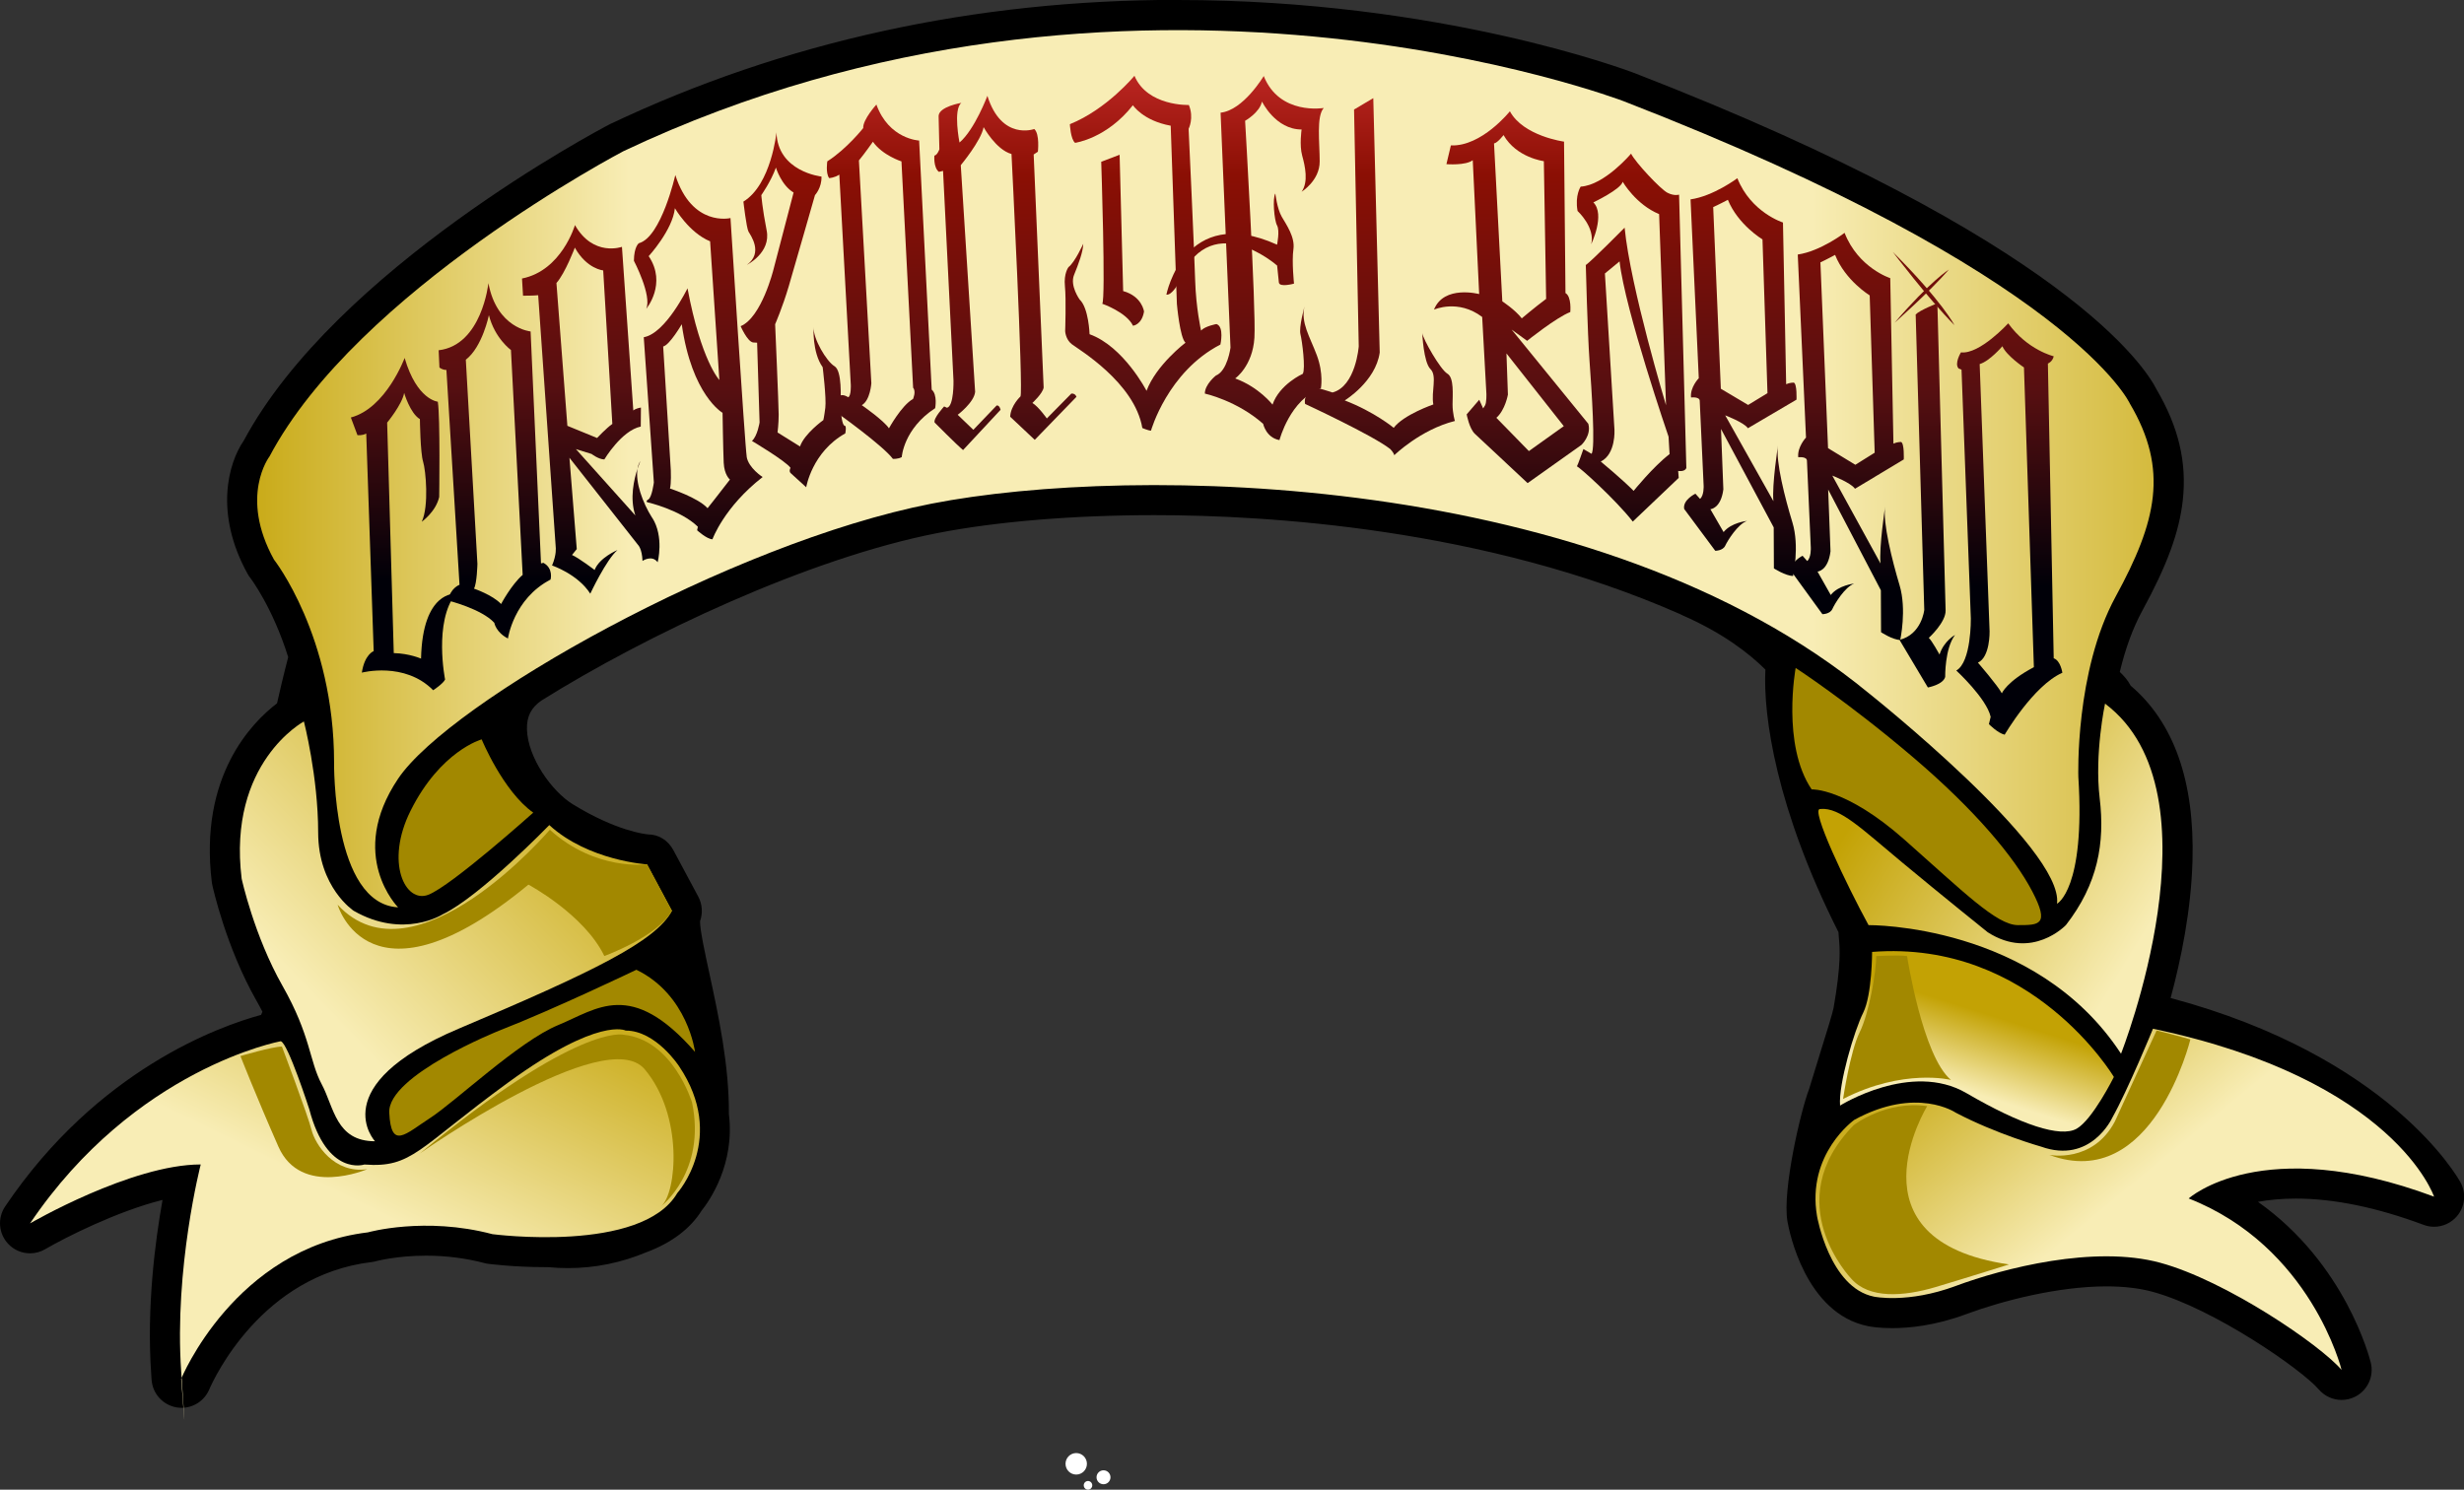 <?xml version="1.0" encoding="UTF-8"?>
<svg xmlns="http://www.w3.org/2000/svg" xmlns:xlink="http://www.w3.org/1999/xlink" id="Layer_2" data-name="Layer 2" viewBox="0 0 410 247.91">
  <rect x="0" y="0" width="410" height="247.91" fill="#333333" stroke="none"/>
  <defs>
    <style>
      .cls-1 {
        fill: url(#linear-gradient);
      }

      .cls-2 {
        fill: #fff;
      }

      .cls-3 {
        fill: #a28800;
      }

      .cls-4 {
        fill: url(#linear-gradient-8);
      }

      .cls-5 {
        fill: url(#linear-gradient-9);
      }

      .cls-6 {
        fill: url(#linear-gradient-3);
      }

      .cls-7 {
        fill: url(#linear-gradient-4);
      }

      .cls-8 {
        fill: url(#linear-gradient-2);
      }

      .cls-9 {
        fill: url(#linear-gradient-6);
      }

      .cls-10 {
        fill: url(#linear-gradient-7);
      }

      .cls-11 {
        fill: url(#linear-gradient-5);
      }

      .cls-12 {
        fill: url(#linear-gradient-14);
      }

      .cls-13 {
        fill: url(#linear-gradient-18);
      }

      .cls-14 {
        fill: url(#linear-gradient-22);
      }

      .cls-15 {
        fill: url(#linear-gradient-20);
      }

      .cls-16 {
        fill: url(#linear-gradient-21);
      }

      .cls-17 {
        fill: url(#linear-gradient-23);
      }

      .cls-18 {
        fill: url(#linear-gradient-15);
      }

      .cls-19 {
        fill: url(#linear-gradient-19);
      }

      .cls-20 {
        fill: url(#linear-gradient-16);
      }

      .cls-21 {
        fill: url(#linear-gradient-17);
      }

      .cls-22 {
        fill: url(#linear-gradient-13);
      }

      .cls-23 {
        fill: url(#linear-gradient-12);
      }

      .cls-24 {
        fill: url(#linear-gradient-10);
      }

      .cls-25 {
        fill: url(#linear-gradient-11);
      }

      .cls-26 {
        fill: url(#linear-gradient-24);
      }

      .cls-27 {
        fill: url(#linear-gradient-26);
      }

      .cls-28 {
        fill: url(#linear-gradient-25);
      }
    </style>
    <linearGradient id="linear-gradient" x1="34.4" y1="77.99" x2="385.86" y2="77.99" gradientUnits="userSpaceOnUse">
      <stop offset="0" stop-color="#c3a204"></stop>
      <stop offset=".2" stop-color="#f8edb5"></stop>
      <stop offset=".76" stop-color="#f8edb5"></stop>
      <stop offset="1" stop-color="#c3a204"></stop>
    </linearGradient>
    <linearGradient id="linear-gradient-2" x1="51.01" y1="164.74" x2="98.34" y2="119.42" gradientUnits="userSpaceOnUse">
      <stop offset="0" stop-color="#f8edb5"></stop>
      <stop offset="1" stop-color="#c3a204"></stop>
    </linearGradient>
    <linearGradient id="linear-gradient-3" x1="59.51" y1="200.19" x2="82.7" y2="152.82" xlink:href="#linear-gradient-2"></linearGradient>
    <linearGradient id="linear-gradient-4" x1="358.63" y1="152.61" x2="314.72" y2="125.86" xlink:href="#linear-gradient-2"></linearGradient>
    <linearGradient id="linear-gradient-5" x1="327.52" y1="181.66" x2="331.55" y2="169.05" xlink:href="#linear-gradient-2"></linearGradient>
    <linearGradient id="linear-gradient-6" x1="351.66" y1="199.96" x2="323.47" y2="165.73" xlink:href="#linear-gradient-2"></linearGradient>
    <linearGradient id="linear-gradient-7" x1="67.1" y1="-7.35" x2="67.1" y2="96.48" gradientUnits="userSpaceOnUse">
      <stop offset="0" stop-color="#ef3e42"></stop>
      <stop offset=".34" stop-color="#8b0f04"></stop>
      <stop offset=".69" stop-color="#560f11"></stop>
      <stop offset="1" stop-color="#000008"></stop>
    </linearGradient>
    <linearGradient id="linear-gradient-8" x1="82.34" y1="-7.35" x2="82.34" y2="96.48" xlink:href="#linear-gradient-7"></linearGradient>
    <linearGradient id="linear-gradient-9" x1="98.3" y1="-7.35" x2="98.3" y2="96.48" xlink:href="#linear-gradient-7"></linearGradient>
    <linearGradient id="linear-gradient-10" x1="116.19" y1="-6.16" x2="116.19" y2="97.67" xlink:href="#linear-gradient-7"></linearGradient>
    <linearGradient id="linear-gradient-11" x1="132" y1="-6.16" x2="132" y2="97.67" xlink:href="#linear-gradient-7"></linearGradient>
    <linearGradient id="linear-gradient-12" x1="146.64" y1="-6.16" x2="146.64" y2="97.67" xlink:href="#linear-gradient-7"></linearGradient>
    <linearGradient id="linear-gradient-13" x1="167.29" y1="-6.16" x2="167.29" y2="97.67" xlink:href="#linear-gradient-7"></linearGradient>
    <linearGradient id="linear-gradient-14" x1="190.21" y1="-6.16" x2="190.21" y2="97.67" xlink:href="#linear-gradient-7"></linearGradient>
    <linearGradient id="linear-gradient-15" x1="186.8" y1="-6.16" x2="186.8" y2="97.67" xlink:href="#linear-gradient-7"></linearGradient>
    <linearGradient id="linear-gradient-16" x1="210.37" y1="-6.16" x2="210.37" y2="97.67" xlink:href="#linear-gradient-7"></linearGradient>
    <linearGradient id="linear-gradient-17" x1="204.7" y1="-6.16" x2="204.7" y2="97.67" xlink:href="#linear-gradient-7"></linearGradient>
    <linearGradient id="linear-gradient-18" x1="229.6" y1="-6.16" x2="229.6" y2="97.67" xlink:href="#linear-gradient-7"></linearGradient>
    <linearGradient id="linear-gradient-19" x1="251.51" y1="-6.16" x2="251.51" y2="97.67" xlink:href="#linear-gradient-7"></linearGradient>
    <linearGradient id="linear-gradient-20" x1="320.69" y1="-6.16" x2="320.69" y2="97.67" xlink:href="#linear-gradient-7"></linearGradient>
    <linearGradient id="linear-gradient-21" x1="319.77" y1="-6.16" x2="319.77" y2="97.67" xlink:href="#linear-gradient-7"></linearGradient>
    <linearGradient id="linear-gradient-22" x1="320.08" y1="-6.17" x2="320.08" y2="97.68" xlink:href="#linear-gradient-7"></linearGradient>
    <linearGradient id="linear-gradient-23" x1="271.49" y1="-6.16" x2="271.49" y2="97.67" xlink:href="#linear-gradient-7"></linearGradient>
    <linearGradient id="linear-gradient-24" x1="289.58" y1="-6.16" x2="289.58" y2="97.67" xlink:href="#linear-gradient-7"></linearGradient>
    <linearGradient id="linear-gradient-25" x1="307.42" y1="-6.16" x2="307.42" y2="97.67" xlink:href="#linear-gradient-7"></linearGradient>
    <linearGradient id="linear-gradient-26" x1="334.36" y1="-6.16" x2="334.36" y2="97.67" xlink:href="#linear-gradient-7"></linearGradient>
  </defs>
  <g id="Layer_2-2" data-name="Layer 2">
    <g>
      <g>
        <path d="m30.22,231.79c-.14,0-.28-.01-.43-.04-1.14-.2-1.99-1.14-2.07-2.29l-.07-1.02c-.9-13.08,1.32-25.98,2.56-31.91-10.48,1.46-23.81,9.15-23.96,9.23-.39.23-.83.34-1.25.34-.68,0-1.34-.27-1.83-.79-.8-.85-.9-2.14-.25-3.11,16.01-23.72,37.36-29.99,42.31-31.16.23-.47.59-1.31,1.16-2.76-.47-.98-.99-1.96-1.57-2.98-4.87-8.56-6.99-18.14-7.07-18.54-.02-.08-.03-.15-.04-.23-2.16-17.66,7.35-25.78,10.61-28.01.36-1.64,1.13-5.04,2.21-9.2-2.79-9.34-6.88-14.6-6.92-14.65-.08-.11-.16-.22-.22-.34-6.02-10.88-1.63-18.31-.72-19.64,14.88-27.97,58.04-50.79,59.88-51.75,28.66-13.58,60.06-20.44,93.41-20.44,43.26,0,73.83,11.51,75.11,12,72.22,28.03,84.44,49.3,85.53,51.48,7.13,12.11,4.53,21.82-2.38,34.48-1.85,3.4-3.3,7.55-4.32,12.35,1.06.73,2.07,1.67,2.55,2.84,14.8,12.03,9.49,38.76,5.58,52.2,37.32,9.19,48.67,29.22,49.14,30.08.5.92.38,2.05-.3,2.84-.48.56-1.18.86-1.89.86-.29,0-.59-.05-.87-.16-8.05-3-15.5-4.52-22.13-4.52-5.65,0-9.73,1.12-12.38,2.23,17.62,9.34,22.23,27.37,22.43,28.19.28,1.12-.26,2.29-1.29,2.82-.36.19-.75.28-1.14.28-.71,0-1.42-.31-1.9-.88-3.04-3.57-18.11-14.11-28.93-17.04-2.4-.65-5.19-.98-8.3-.98-10.55,0-21.19,3.66-24.2,4.78-4.83,1.8-8.88,2.18-11.43,2.18-2.14,0-3.42-.26-3.56-.29-8.95-1.8-11.32-14.84-11.41-15.39-.76-4.46,2.17-17.58,3.51-20.8.65-2.17,1.35-4.42,2-6.49.99-3.16,2.01-6.44,2.19-7.46,1.32-7.57,1.06-10.41.91-12.11-.05-.5-.09-.98-.09-1.48-12.45-24.46-12.4-39.65-12.05-43.99-2.78-2.98-7.55-6.95-15.28-10.36-.15-.07-.35-.16-.57-.27-32.94-14.48-69.51-16.65-88.38-16.65-13.6,0-26.6,1.08-36.63,3.04-23.29,4.56-50.54,18.07-66.8,28.26-2.39,1.62-3.55,3.88-3.49,6.88.13,5.73,4.68,12.03,8.82,14.58,8.29,5.09,13.68,5.38,13.73,5.38.88.04,1.7.54,2.12,1.32l4.14,7.73c.38.71.4,1.55.04,2.27-.31,1.2.73,6,1.57,9.87,1.46,6.72,3.27,15.07,3.18,22.99,1.02,7.79-3.13,13.33-4.07,14.47-1.6,2.61-4.29,4.64-8.01,6.04-.02.01-.05.02-.06.03-3.88,1.64-7.97,2.47-12.15,2.47-1.06,0-2.14-.05-3.22-.16h-.52c-5.12,0-9.02-.5-9.18-.52-.11-.01-.21-.03-.31-.06-3.31-.88-6.8-1.32-10.38-1.32-5.32,0-8.98,1-9.02,1.01-.12.03-.25.06-.38.08-19.63,2.37-28.1,20.65-29,22.72-.4.92-1.31,1.5-2.29,1.5Z"></path>
        <path d="m195.97,5c43.29,0,74.22,11.83,74.22,11.83,74.56,28.93,84.22,50.33,84.22,50.33,6.51,11,4.44,19.62-2.37,32.1-2.52,4.62-4.02,9.92-4.92,14.78,1.95,1.06,3.12,2.08,3.14,3.06,15.4,11.55,8.48,40.32,4.62,52.58,38.76,8.72,50.11,29.46,50.11,29.46-9.39-3.5-17.01-4.68-23.01-4.68-12.33,0-17.82,4.98-17.82,4.98,20.41,8.03,25.44,28.53,25.44,28.53-3.55-4.16-19.23-14.86-30.18-17.83-2.78-.75-5.82-1.07-8.95-1.07-9.2,0-19.11,2.71-25.07,4.93-4.44,1.65-8.14,2.02-10.56,2.02-1.94,0-3.05-.24-3.05-.24-7.4-1.49-9.47-13.38-9.47-13.38-.66-3.89,2.26-16.99,3.4-19.52-1.3,4.37-2.35,8.38-2.22,9.89l2.23-9.89s0,0,0,0c1.76-5.92,3.97-12.49,4.29-14.37,1.9-10.92.65-12.54.89-14.56-14.73-28.63-11.97-44.29-11.97-44.29-7.23-8.31-17.68-12.03-17.43-12.08-28.64-12.6-62.1-16.87-89.41-16.87-14.73,0-27.67,1.24-37.11,3.09-21.62,4.23-48.81,16.79-67.65,28.59-9.83,6.65-2.2,21.06,5.35,25.7,9.09,5.59,14.96,5.75,14.96,5.75l4.14,7.73c-1.72,3.27,4.71,19.83,4.5,34.11,1.08,7.64-3.61,12.86-3.61,12.86-1.42,2.43-3.94,4.08-6.93,5.19-.02.01-.05.02-.07.03-3.8,1.61-7.56,2.28-11.18,2.28-1.05,0-2.08-.06-3.1-.16-.22,0-.43,0-.64,0-5.02,0-8.85-.5-8.85-.5-4.02-1.06-7.8-1.4-11.02-1.4-5.78,0-9.69,1.11-9.69,1.11-21.11,2.54-30.16,22.29-30.99,24.21-.02-.33-.05-.67-.07-1.03-1.18-17.24,3.25-34.48,3.25-34.48-11.54,0-28.4,9.81-28.4,9.81,17.46-25.86,41.72-30.32,41.72-30.32,0,0,.01,0,.02,0,.32,0,1.22-2.04,2.39-5.1-.57-1.25-1.26-2.62-2.11-4.12-4.73-8.32-6.8-17.84-6.8-17.84-2.37-19.32,10.35-26.16,10.35-26.16,0,0,.97-4.69,2.58-10.79-2.96-10.33-7.55-16.16-7.55-16.16-5.81-10.51-.77-17.13-.77-17.13,14.61-27.67,58.9-50.84,58.9-50.84,32.58-15.43,64.89-20.16,92.25-20.16m0-5h-.01c-33.72,0-65.47,6.94-94.38,20.64-.06.03-.12.06-.18.09-1.86.97-45.52,24.06-60.84,52.63-2.52,3.65-4.97,12.02.66,22.19.13.24.28.46.45.67.03.03,3.68,4.82,6.29,13.16-.84,3.23-1.47,5.96-1.86,7.69-4.2,3.2-13.01,12.15-10.85,29.77.02.15.04.3.08.46.09.42,2.29,10.36,7.34,19.24.36.63.69,1.24,1,1.85-.08.2-.15.37-.22.53-6.89,1.87-27.2,9.07-42.59,31.88-1.3,1.93-1.1,4.51.49,6.21.97,1.04,2.3,1.59,3.65,1.59.86,0,1.73-.22,2.51-.68,3.37-1.96,11.96-6.31,19.54-8.21-1.23,6.88-2.66,17.83-1.89,28.91l.05.79.02.24c.16,2.3,1.87,4.19,4.14,4.59.28.05.57.07.85.07,1.96,0,3.78-1.16,4.58-3.01.84-1.94,8.76-19.04,27.01-21.24.26-.03.51-.08.76-.15.01,0,3.41-.92,8.33-.92,3.36,0,6.63.42,9.74,1.24.21.05.42.1.63.12.17.02,4.22.55,9.5.55.14,0,.27,0,.41,0,1.11.11,2.23.16,3.33.16,4.52,0,8.93-.9,13.12-2.67,0,0,.01,0,.02,0,4.16-1.58,7.23-3.9,9.12-6.92,1.32-1.66,5.54-7.72,4.52-16.05.06-8.14-1.77-16.58-3.24-23.37-.71-3.28-1.59-7.31-1.56-8.73.48-1.33.38-2.8-.29-4.07l-4.14-7.73c-.87-1.62-2.4-2.63-4.23-2.64-.46-.04-5.25-.55-12.51-5.01-3.53-2.17-7.53-7.83-7.63-12.5-.05-2.11.69-3.58,2.4-4.76,17.35-10.86,44.41-23.68,65.87-27.87,9.87-1.93,22.71-2.99,36.15-2.99,18.68,0,54.87,2.14,87.39,16.44.17.09.36.18.56.27,6.68,2.95,11.01,6.31,13.7,8.99-.4,7.69,1.81,23.19,12.16,43.7.02.37.05.73.08,1.08.14,1.58.38,4.21-.88,11.46-.15.86-1.24,4.34-2.11,7.14-.63,2.01-1.33,4.27-1.98,6.44-1.38,3.57-4.48,16.85-3.6,22.01.28,1.58,2.96,15.34,13.41,17.44.37.08,1.81.33,4.03.33,2.75,0,7.13-.4,12.31-2.33,6-2.23,15.28-4.62,23.33-4.62,2.89,0,5.46.3,7.64.89,10.2,2.77,24.87,12.96,27.68,16.25.98,1.14,2.38,1.76,3.81,1.76.77,0,1.55-.18,2.28-.55,2.06-1.06,3.13-3.39,2.58-5.64-.19-.79-4.21-16.49-18.78-26.78,1.78-.32,3.88-.54,6.3-.54,6.34,0,13.49,1.47,21.26,4.37.57.21,1.16.32,1.75.32,1.42,0,2.81-.61,3.78-1.73,1.37-1.58,1.61-3.84.61-5.67-.49-.89-11.84-20.94-48.23-30.67,1.75-6.48,3.41-14.63,3.64-22.81.37-13.24-3.08-23.04-10.29-29.17-.47-.9-1.12-1.65-1.81-2.28.94-3.92,2.19-7.33,3.73-10.16,4.16-7.62,6.18-13.15,6.76-18.46.68-6.29-.7-12.14-4.37-18.4-1.78-3.55-15.01-24.76-86.82-52.63C270.68,11.67,239.69,0,195.97,0h0Z"></path>
      </g>
      <g>
        <path class="cls-1" d="m44.82,76s-5.04,6.62.77,17.13c0,0,10,12.68,10,33.79,0,0-.3,23.48,10.65,24.08,0,0-8.58-8.62,0-21.4,8.58-12.78,55.33-39.24,88.76-45.78,33.43-6.54,110.93-5.51,155.92,31.51,0,0,32.54,25.86,31.36,35.07,0,0,4.73-2.38,3.55-21.1,0,0-.59-17.54,6.21-30.02,6.81-12.48,8.87-21.1,2.37-32.1,0,0-9.66-21.4-84.22-50.33,0,0-82.35-31.52-166.47,8.32,0,0-44.28,23.17-58.9,50.84Z"></path>
        <path class="cls-8" d="m50.56,120.07s-12.72,6.84-10.35,26.16c0,0,2.07,9.51,6.8,17.84,4.73,8.32,4.44,12.48,6.51,16.35,2.07,3.86,2.37,9.51,8.88,9.51,0,0-8.58-9.21,13.91-18.73,22.49-9.51,32.84-14.56,35.5-19.62l-4.14-7.73s-9.76-.59-16.27-6.54c0,0-11.54,11.89-17.75,14.86,0,0-6.51,4.16-14.79-.59,0,0-5.92-3.86-5.92-13.08s-2.37-18.43-2.37-18.43Z"></path>
        <path class="cls-3" d="m80.15,123.05s3.55,8.62,8.58,12.19c0,0-13.61,12.19-17.46,13.67-3.85,1.49-7.23-5.41-2.96-13.97,4.99-10,11.83-11.89,11.83-11.89Z"></path>
        <path class="cls-3" d="m115.65,175.06s-1.18-9.51-9.76-13.67c0,0-13.61,6.54-22.78,10.11,0,0-18.64,7.43-18.34,13.67.3,6.24,2.66,3.57,6.8.89,4.14-2.67,14.79-12.78,21.3-15.46,6.51-2.68,12.13-7.73,22.78,4.46Z"></path>
        <path class="cls-6" d="m46.72,173.28s-24.26,4.46-41.72,30.32c0,0,16.86-9.81,28.4-9.81,0,0-4.44,17.24-3.25,34.48,1.18,17.24,0,1.19,0,1.19,0,0,8.88-21.7,31.07-24.37,0,0,9.47-2.68,20.71.3,0,0,24.85,3.27,30.77-6.84,0,0,8.28-9.21.3-21.1,0,0-3.85-5.94-8.88-5.94,0,0-4.44-2.38-19.53,8.62-15.09,11-15.98,14.27-23.96,13.67,0,0-6.21,2.08-9.17-9.21,0,0-3.55-11-4.73-11.3Z"></path>
        <path class="cls-3" d="m298.79,111.16s-2.37,12.78,2.66,20.21c0,0,5.62-.3,15.39,8.32,9.76,8.62,15.38,14.27,18.93,14.27s5.33,0,2.37-5.65c-2.96-5.65-9.46-13.47-19.82-22.29-10.79-9.19-19.53-14.86-19.53-14.86Z"></path>
        <path class="cls-7" d="m302.93,134.64c-1.93-.42,4.5,12.94,7.99,19.32,0,0,27.81-.3,42.01,21.4,0,0,17.16-43.4-2.66-58.26,0,0-1.78,8.32-.89,15.75.89,7.43-.3,14.27-5.62,21.1,0,0-5.62,5.95-13.02,1.19,0,0-7.4-5.94-14.2-11.59-6.81-5.65-10.36-9.21-13.61-8.92Z"></path>
        <path class="cls-11" d="m311.51,158.42s0,7.13-1.48,10.11c-1.48,2.97-4.14,11.89-3.85,15.46,0,0,11.83-7.43,21.01-2.08,9.17,5.35,15.68,7.43,18.34,5.94,2.66-1.49,6.21-8.62,6.21-8.62,0,0-13.61-22.89-40.24-20.81Z"></path>
        <path class="cls-9" d="m358.25,171.2s-4.14,10.11-6.8,14.86c0,0-3.55,7.73-11.83,4.76,0,0-7.4-2.08-14.2-5.65,0,0-6.51-4.46-16.86,1.19,0,0-7.99,5.65-6.21,16.05,0,0,2.07,11.89,9.47,13.38,0,0,5.62,1.19,13.61-1.78,7.99-2.97,23.08-6.84,34.02-3.86,10.95,2.97,26.63,13.67,30.18,17.83,0,0-5.03-20.51-25.44-28.53,0,0,12.13-11,40.83-.3,0,0-6.51-19.47-46.75-27.94Z"></path>
        <path class="cls-2" d="m180.86,243.61c0,.99-.8,1.79-1.78,1.79s-1.78-.8-1.78-1.79.8-1.79,1.78-1.79,1.78.8,1.78,1.79Z"></path>
        <path class="cls-2" d="m181.75,247.19c0,.4-.32.72-.71.72s-.71-.32-.71-.72.32-.72.71-.72.71.32.71.72Z"></path>
        <path class="cls-2" d="m184.78,245.85c0,.64-.52,1.16-1.16,1.16s-1.16-.52-1.16-1.16.52-1.16,1.16-1.16,1.16.52,1.16,1.16Z"></path>
        <path class="cls-3" d="m56.18,150.58s5.29,18.47,31.75-3.36c0,0,9.28,4.95,12.63,11.88,0,0,8.88-3.22,11.24-7.53l-4.14-7.73s-8.48,1.19-16.17-5.75c0,0-22.49,26.34-35.31,12.48Z"></path>
        <path class="cls-3" d="m69.79,192.01s30.97-21.8,37.48-14.07c6.51,7.73,5.32,20.61,2.76,22.79,0,0,7.5-5.75,5.13-17.24,0,0-3.16-10.5-11.44-11.29,0,0-7.5-1.98-33.93,19.82Z"></path>
        <path class="cls-3" d="m46.91,174.17s4.34,11.49,4.93,13.87c.59,2.38,3.75,7.33,9.27,6.54,0,0-11.05,4.76-14.79-3.77-3.75-8.52-6.31-15.06-6.31-15.06,0,0,5.33-1.58,6.9-1.58Z"></path>
        <path class="cls-3" d="m317.33,159.11s2.56,16.65,7.3,20.61c0,0-7.89-1.98-17.95,3.17,0,0,1.18-7.93,2.76-11.1,1.58-3.17,2.76-10.11,2.76-12.68,0,0,3.75-.2,5.13,0Z"></path>
        <path class="cls-3" d="m320.68,184.08s-13.81,22.39,13.61,26.35c0,0-6.9,2.18-12.23,3.77-5.33,1.58-11.05,1.98-14.01-1.39,0,0-12.23-12.68.4-25.56,0,0,5.33-4.16,12.23-3.17Z"></path>
        <path class="cls-3" d="m341,192.2s7.2,1.44,10.9-5.55l6.95-15.16s4.14,1.04,5.62,1.49c0,0-6.26,25.66-23.47,19.22Z"></path>
        <g>
          <g>
            <path class="cls-10" d="m69.87,69.76s.07,5.62.53,7.06c.45,1.44,1,7.38-.22,10.01,0,0,2.37-1.69,2.9-4.13,0,0,.19-13.18-.23-15.85,0,0-3.49-.28-5.52-7.28,0,0-3.09,8.36-8.95,9.91l1.1,2.94s.8.1,1.46-.27l1.24,36.21s-1.51.53-1.97,3.58c0,0,7.12-1.88,11.87,2.93,0,0,1.67-1.09,1.98-1.79,0,0-1.93-9.55,1.77-14.27,0,0-5.52-.54-5.77,10.8,0,0-1.92-.86-4.54-.92l-1.1-38.36s2.49-3.01,2.83-4.94c0,0,.99,3.4,2.62,4.36Z"></path>
            <path class="cls-4" d="m90.41,93.67l-.39.09-1.73-38.6s-5.62-.51-7.02-8.04c0,0-1.08,10.33-8.28,11.17l.13,2.86s.38.4,1.16.42l2.18,35.75s-1.56.56-1.9,2.62c0,0,5.6,1.4,7.69,3.71,0,0,.26,1.58,2.27,2.61,0,0,.91-6.59,7.09-9.81,0,0,.52-1.86-1.2-2.79Zm-7.03,6.85c-1.42-1.51-4.51-2.56-4.51-2.56.5-.88.57-4.13.57-4.13l-1.93-33.97c2.76-2.11,3.84-7.41,3.84-7.41.99,3.87,3.67,5.8,3.67,5.8l1.95,37.42c-1.88,1.63-3.59,4.85-3.59,4.85Z"></path>
            <path class="cls-5" d="m106.08,78.01c.27-.8.49-1.29.49-1.29-.25.36-.41.8-.49,1.29Zm2.45,8.19c-1.64-2.59-2.82-5.97-2.45-8.19-.58,1.74-1.33,4.93-.36,7.77l-9.89-11.04,2.61.81s1.16.9,2.12.91c0,0,2.86-4.81,6.06-5.47l.03-3.16s-.78.09-1.27.48l-1.89-27.23s-4.77,1.73-7.82-3.62c0,0-2.2,7.57-8.81,8.89l.17,2.86s1.75.01,2.52-.08l2.92,41.93s.18,1.19-.61,3.05c0,0,4.26,1.42,6.36,4.69,0,0,2.67-5.69,4.53-7.26,0,0-3.02,1.25-3.81,3.32,0,0-2.6-1.99-3.76-2.5l.79-.98-1.22-15.2,11.41,14.5s.67.6.75,2.67c0,0,1.56-1.07,2.52.22,0,0,1.11-4.23-.9-7.4Zm-14.12-15.32l-1.82-23.78c1.47-1.66,3.06-5.89,3.06-5.89,2,3.57,4.72,3.79,4.72,3.79l1.52,25.55c-.98.68-2.54,2.34-2.54,2.34l-4.93-2.02Z"></path>
            <path class="cls-24" d="m124.25,76c-.3-1.89-2.7-39.71-2.7-39.71,0,0-6.39,1.56-9.18-7.16,0,0-2.33,10.35-6.07,11.35,0,0-.8.55-.82,2.92,0,0,3.03,5.78,2.05,8,0,0,3.5-4.17.41-8.77,0,0,3.99-4.35,4.36-7.98,0,0,2.33,4.06,5.86,5.51l1.54,23.08s-3.05-3.21-5.3-15.26c0,0-3.65,7.52-7.28,8.14l1.68,24.17s-.31,2.45-.91,2.82c-.6.37-.12.49-.12.49,0,0,5.47,1.25,8.35,4.06l-.12.59s1.58,1.46,2.55,1.5c0,0,1.9-5.34,8.35-10.36,0,0-2.36-1.5-2.66-3.39Zm-6.52,8.57c-1.57-1.75-6.25-3.27-6.25-3.27.23-.78.14-3.05.14-3.05l-1.27-20.59c1.08-.24,3.09-3.7,3.09-3.7,1.68,11.83,6.79,14.74,6.79,14.74,0,0,.1,6.22.19,8.3.1,2.08,1.04,2.81,1.04,2.81-1.97,2.57-3.72,4.76-3.72,4.76Z"></path>
            <path class="cls-25" d="m129.21,21.96s-.85,8.74-5.51,11.59c0,0,.5,4.38.85,5,.35.62,2.49,3.52-.26,5.52,0,0,4.02-2.01,3.28-5.71-.73-3.7-.89-5.89-.89-5.89,0,0,1.6-2.26,2.43-4.58,0,0,.88,2.93,2.94,4.15l-3.35,12.82s-1.97,7.97-5.46,9.42c0,0,1.1,2.55,2.06,2.71l.68.04.41,13.27s-.34,2.25-1.27,3.08c0,0,5.62,3.34,6.42,4.48,0,0-.33.57.04.89.37.32,2.57,2.34,2.57,2.34,0,0,.96-5.87,6.5-8.96,0,0,.27-1.27-.11-1.29-.39-.03-.65-2.02-.66-3.31-.01-1.29.28-5.81-1.03-6.59-1.31-.78-3.59-4.59-3.47-6.55,0,0-.27,4.23,1.51,6.72,0,0,.64,5.18.44,6.75-.2,1.57-.33,2.05-.33,2.05,0,0-3.16,2.26-3.88,4.39l-3.74-2.33s.19-1.47.19-2.95c0-1.48-.59-15.06-.59-15.06,0,0,1.25-2.88,2.25-6.27,1-3.4,4.38-15.22,4.38-15.22,0,0,1.15-1.21,1.08-3.09,0,0-7.34-.78-7.49-7.42Z"></path>
            <path class="cls-23" d="m155.03,64.82l-2.09-41.43s-5.04-.22-7.11-5.99c0,0-2.29,2.52-2.19,3.91,0,0-2.74,3.48-5.98,5.54,0,0-.31,1.95.31,2.79,0,0,.88-.04,1.69-.58l1.91,35s.08,1.78-.42,2.05c0,0-.84-.55-1.34-.28,0,0-.51,1.94-.29,3.04,0,0,7.44,5.32,9.06,7.5,0,0,.87.05,1.47-.3,0,0,.29-4.72,5.56-8.14,0,0,.43-2.25-.59-3.1Zm-3.11,1.58c-1.91,1.06-4,4.88-4,4.88-.89-1.34-4.52-3.85-4.52-3.85,1.41-.8,1.59-3.65,1.59-3.65l-2.07-37.08c.94-1.13,2.33-3.11,2.33-3.11,1.61,2.28,4.75,3.27,4.75,3.27l1.94,37.67c.54.63-.02,1.88-.02,1.88Z"></path>
            <path class="cls-22" d="m156.18,19.31l.13,5.54s-.34.97-.83,1.05c0,0-.19,1.96.75,2.7l.69-.16,1.74,34.93s.09,4.25-1.09,4.49l-.47-.22s-1.84,1.98-1.58,2.68c0,0,3.71,3.74,4.73,4.58l6.24-6.7s-.16-.8-.65-.72l-3.88,4.05-2.6-2.5s2.72-2.04,2.9-3.81l-2.39-37.73s3.4-4.08,3.8-6.33c0,0,2.05,3.75,4.64,4.47,0,0,2.01,39.68,1.49,40.35,0,0-1.62,1.5-1.71,3.37l4.09,3.85,6.94-7.16s-.17-.6-.85-.54l-4.08,4.14s-1.36-1.94-2.4-2.58c0,0,1.73-1.59,1.87-2.57l-1.66-38.78.7-.46s.34-2.94-.6-3.78c0,0-5.44,2.01-7.8-5.52,0,0-2.11,5.62-4.64,7.77,0,0-1.1-5.48.31-6.6,0,0-3.72.61-3.79,2.18Z"></path>
          </g>
          <g>
            <g>
              <path class="cls-12" d="m178.02,20.64s.11,2.52.87,3.13c0,0,5.26-.7,9.62-6.26,0,0,1.66,2.57,6.29,3.41l1.03,29.67s.49,5.63,1.43,6.44c0,0-4.88,3.71-6.48,8.01,0,0-3.82-7.39-9.48-9.42,0,0-.14-4.36-1.65-5.77,0,0-1.67-2.29-.93-4.1.74-1.82,1.49-3.82,1.53-5.18,0,0-1.37,3.05-2.46,3.89,0,0-.81,1.04-.59,3.18.22,2.14.04,7.46.04,7.46,0,0,.05,1.36,1.09,2.17,1.04.81,10.46,6.36,11.75,13.96,0,0,.96.42,1.44.44,0,0,2.76-9.79,11.55-14.33,0,0,.68-2.98-.66-3.41,0,0-1.86.33-2.56,1.08,0,0-.84-3.71-.98-8.36-.13-4.65-1.09-25.21-1.09-25.21,0,0,.94-1.81.04-3.97,0,0-6.9.25-9.05-4.86,0,0-4.56,5.56-10.75,8.06Z"></path>
              <path class="cls-18" d="m186.29,25.76l-3.05,1.16s.77,22.98.17,23.63c0,0,4.03,1.39,5.12,3.66,0,0,1.46-.14,1.83-2.36,0,0-.3-2.53-3.47-3.41l-.59-22.68Z"></path>
            </g>
            <g>
              <path class="cls-20" d="m203.1,18.75l1.65,39.1s-.49,3.87-2.43,4.65c0,0-1.84,1.45-1.84,3,0,0,5.33,1.16,9.7,5.03,0,0,.49,2.32,2.72,2.71,0,0,1.74-6.77,6.89-8.61,0,0,.48-2.42-.68-5.52-1.16-3.1-2.71-5.42-2.04-8.13,0,0-.97,3.49-.68,4.65.29,1.16.87,5.71.39,6.58,0,0-3.88,1.74-5.04,5.13,0,0-2.23-2.9-6.21-4.36,0,0,2.91-2.03,3.2-6.78.29-4.74-1.55-36.1-1.55-36.1,0,0,2.43-1.36,2.81-3.2,0,0,2.23,4.65,6.59,4.65,0,0-.39,2.61.1,4.36.48,1.74,1.07,4.35-.1,6,0,0,3.01-1.84,3.01-5.03s-.58-7.55.68-8.91c0,0-7.37,1.26-9.99-5.32,0,0-3.39,5.71-7.18,6.1Z"></path>
              <path class="cls-21" d="m194.08,49.04s3-15.29,18.42-8.32c0,0,.48-2.33,0-3.2-.48-.87-.78-4.55-.29-5.32,0,0,.29,2.52,1.07,3.87.78,1.35,2.23,3.39,1.94,5.42-.29,2.03.1,5.71.1,5.71,0,0-2.42.68-2.52-.19l-.29-2.81s-11.44-10.16-16.58,3.2c0,0-.97,1.74-1.84,1.64Z"></path>
            </g>
            <path class="cls-13" d="m225.31,18.23l.78,39.4s-.48,6.65-4.37,7.69c0,0-2.72-.95-3.49-.85,0,0-1.36,1.33-1.07,2.75,0,0,11.25,5.22,14.16,7.5,0,0,.58.57.68,1.04,0,0,4.37-4.27,10.09-5.7,0,0-.39-1.23-.39-2.75s.29-4.46-.87-5.13c-1.16-.67-4.07-5.79-4.17-6.74,0,0,.2,4.84,1.36,5.98,1.16,1.14.1,3.7.48,5.89,0,0-4.95,1.7-6.59,3.89,0,0-3.2-2.66-8.15-4.56,0,0,5.14-3.13,5.82-7.97l-1.07-42.34-3.2,1.9Z"></path>
          </g>
          <g>
            <path class="cls-19" d="m264.29,70.53l-12.76-15.68,2.58,1.87s4.84-3.89,7.18-4.79c0,0,.25-2.56-.8-3.16l-.24-25.2s-6.77-.91-9.01-5.05c0,0-4.69,5.89-9.82,5.68l-.74,3.12s3.2.26,4.38-.66l1.07,22.28s-5.88-1.56-7.52,2.59c0,0,4.01-1.82,8.02,1.22l.7,12.76s.06,1.52-.24,1.99l-.3.47-.65-1.44-2.09,2.43s.43,2.39,1.39,3.26c.95.88,8.75,8.18,8.75,8.18l8.96-6.36s1.68-1.58,1.14-3.5Zm-14.1-48.04c2.15,3.76,6.7,4.33,6.7,4.33l.38,22.92c-1.87,1.39-4.05,3.24-4.05,3.24-1.13-1.45-3.24-2.83-3.24-2.83l-1.38-26.28c.58-.08,1.58-1.39,1.58-1.39Zm4.21,52.58l-5.41-5.54c1.48-1.3,1.92-3.86,1.92-3.86l-.24-6.85,9.54,12.1-5.81,4.15Z"></path>
            <g>
              <path class="cls-15" d="m318.76,52.32l1.43,49.18s-.41,4.07-4.12,4.99l4.72,7.92s2.52-.45,2.88-1.75c0,0-.08-4.74,1.64-6.99,0,0-1.86,1-2.58,3.26,0,0-1.31-2.38-1.79-2.77,0,0,2.86-2.59,2.8-4.58l-1.37-51.11s-2.89,1.13-3.6,1.85Z"></path>
              <g>
                <path class="cls-16" d="m315.25,53.71s5.75-5.06,9.05-8.86c0,0-3.08,1.91-9.05,8.86Z"></path>
                <path class="cls-14" d="m314.96,41.93s5.77,7.66,10.25,12.18c0,0-2.06-4.01-10.25-12.18Z"></path>
              </g>
            </g>
            <path class="cls-17" d="m279.4,32.39s-.78.28-1.94-.31c-1.16-.59-5.31-5.02-6.06-6.51,0,0-4.4,5.24-8.38,5.49,0,0-.99,1.44-.52,4.05,0,0,2.98,2.74,2.27,5.53,0,0,2.38-4.91.36-6.96,0,0,4.58-2.18,4.88-3.43,0,0,2.19,3.79,6.06,5.38l1.15,31.81s-5.92-19.58-6.89-29.55c0,0-5.49,5.55-6.46,6.22,0,0,.28,11.22.62,15.95s1.02,14.7.33,15.46l-1.35-.79s-.94,2.71-1.08,2.89c.2-.1,6.38,5.44,9.3,9.18l7.64-7.27-.09-1.16s1.07.2,1.36-.47l-1.21-45.53Zm-7.56,49.31c-1.92-1.95-5.48-4.89-5.48-4.89,2.53-1.23,2.28-5.29,2.28-5.29l-1.59-26.01,2.44-2.01c.89,8.03,8.15,29.17,8.15,29.17l.17,2.9c-2.74,2.1-5.98,6.12-5.98,6.12Z"></path>
            <path class="cls-26" d="m290.84,71.27l8.09-4.76s.12-2.65-.46-2.84c0,0-.68,0-1.26.27l-.53-26.91s-5.32-1.66-7.59-7.37c0,0-4,2.99-7.79,3.52l1.37,29.76s-1.47,1.5-1.29,3.21c0,0,1.46-.18,1.45.58l.65,14.12s.08,1.61-.6,2.17l-.77-.86s-2.14,1.02-1.87,2.54l5.17,6.96s1.26.01,1.66-.84c.4-.85,2.07-3.58,3.63-4.13,0,0-2.62.26-3.9,1.86l-2.2-3.81s1.75-.08,2.16-3.3l-.39-10.05,8.77,16.38.03,6.82s1.93,1.25,3.19,1.26c0,0,1.11-4.92-.11-8.91-1.22-3.99-2.81-10.17-2.4-12.81,0,0-1.03,6.62-.76,9.28l-8.02-14.29s3.09,1.17,3.76,2.12Zm-4.5-6.58l-1.27-30.23c.68-.28,2.44-1.21,2.44-1.21,1.71,4.18,5.76,6.59,5.76,6.59l.83,25.59-3.22,1.96-4.53-2.69Z"></path>
            <path class="cls-28" d="m308.68,81.33l8.1-4.87s.12-2.71-.46-2.91c0,0-.68,0-1.26.28l-.53-27.54s-5.32-1.7-7.6-7.54c0,0-4,3.06-7.79,3.61l1.37,30.46s-1.47,1.54-1.29,3.28c0,0,1.46-.18,1.45.6l.64,14.45s.08,1.65-.6,2.22l-.77-.88s-2.14,1.05-1.87,2.6l5.17,7.12s1.26.01,1.66-.86c.39-.87,2.07-3.66,3.63-4.23,0,0-2.62.27-3.9,1.9l-2.2-3.9s1.75-.08,2.16-3.37l-.39-10.28,8.77,16.76.03,6.98s1.93,1.28,3.19,1.29c0,0,1.11-5.03-.11-9.11-1.22-4.08-2.82-10.4-2.4-13.11,0,0-1.03,6.78-.77,9.49l-8.02-14.62s3.09,1.19,3.76,2.17Zm-4.5-6.73l-1.27-30.94c.68-.29,2.44-1.24,2.44-1.24,1.71,4.28,5.76,6.74,5.76,6.74l.83,26.18-3.22,2.01-4.53-2.76Z"></path>
            <path class="cls-27" d="m341.73,109.54l-.97-49.04s.77-.28.97-1.21c0,0-4.36-1.02-7.57-5.48,0,0-4.75,5.2-7.86,4.83,0,0-1.16,1.86-.39,2.69l.48.19,1.55,41.43s.1,7.24-2.42,8.64c0,0,5.04,4.64,5.72,7.71l-.29,1.21s1.45,1.49,2.62,1.76c0,0,4.75-8.17,9.6-10.31,0,0-.29-2.04-1.45-2.41Zm-8.63,5.85c-.68-1.3-3.98-5.11-3.98-5.11,2.04-.93,1.94-5.2,1.94-5.2l-1.65-44.49c1.65-.47,3.78-2.97,3.78-2.97.68,1.58,3.59,3.53,3.59,3.53l1.65,49.88c-4.56,2.41-5.33,4.36-5.33,4.36Z"></path>
          </g>
        </g>
      </g>
    </g>
  </g>
</svg>
